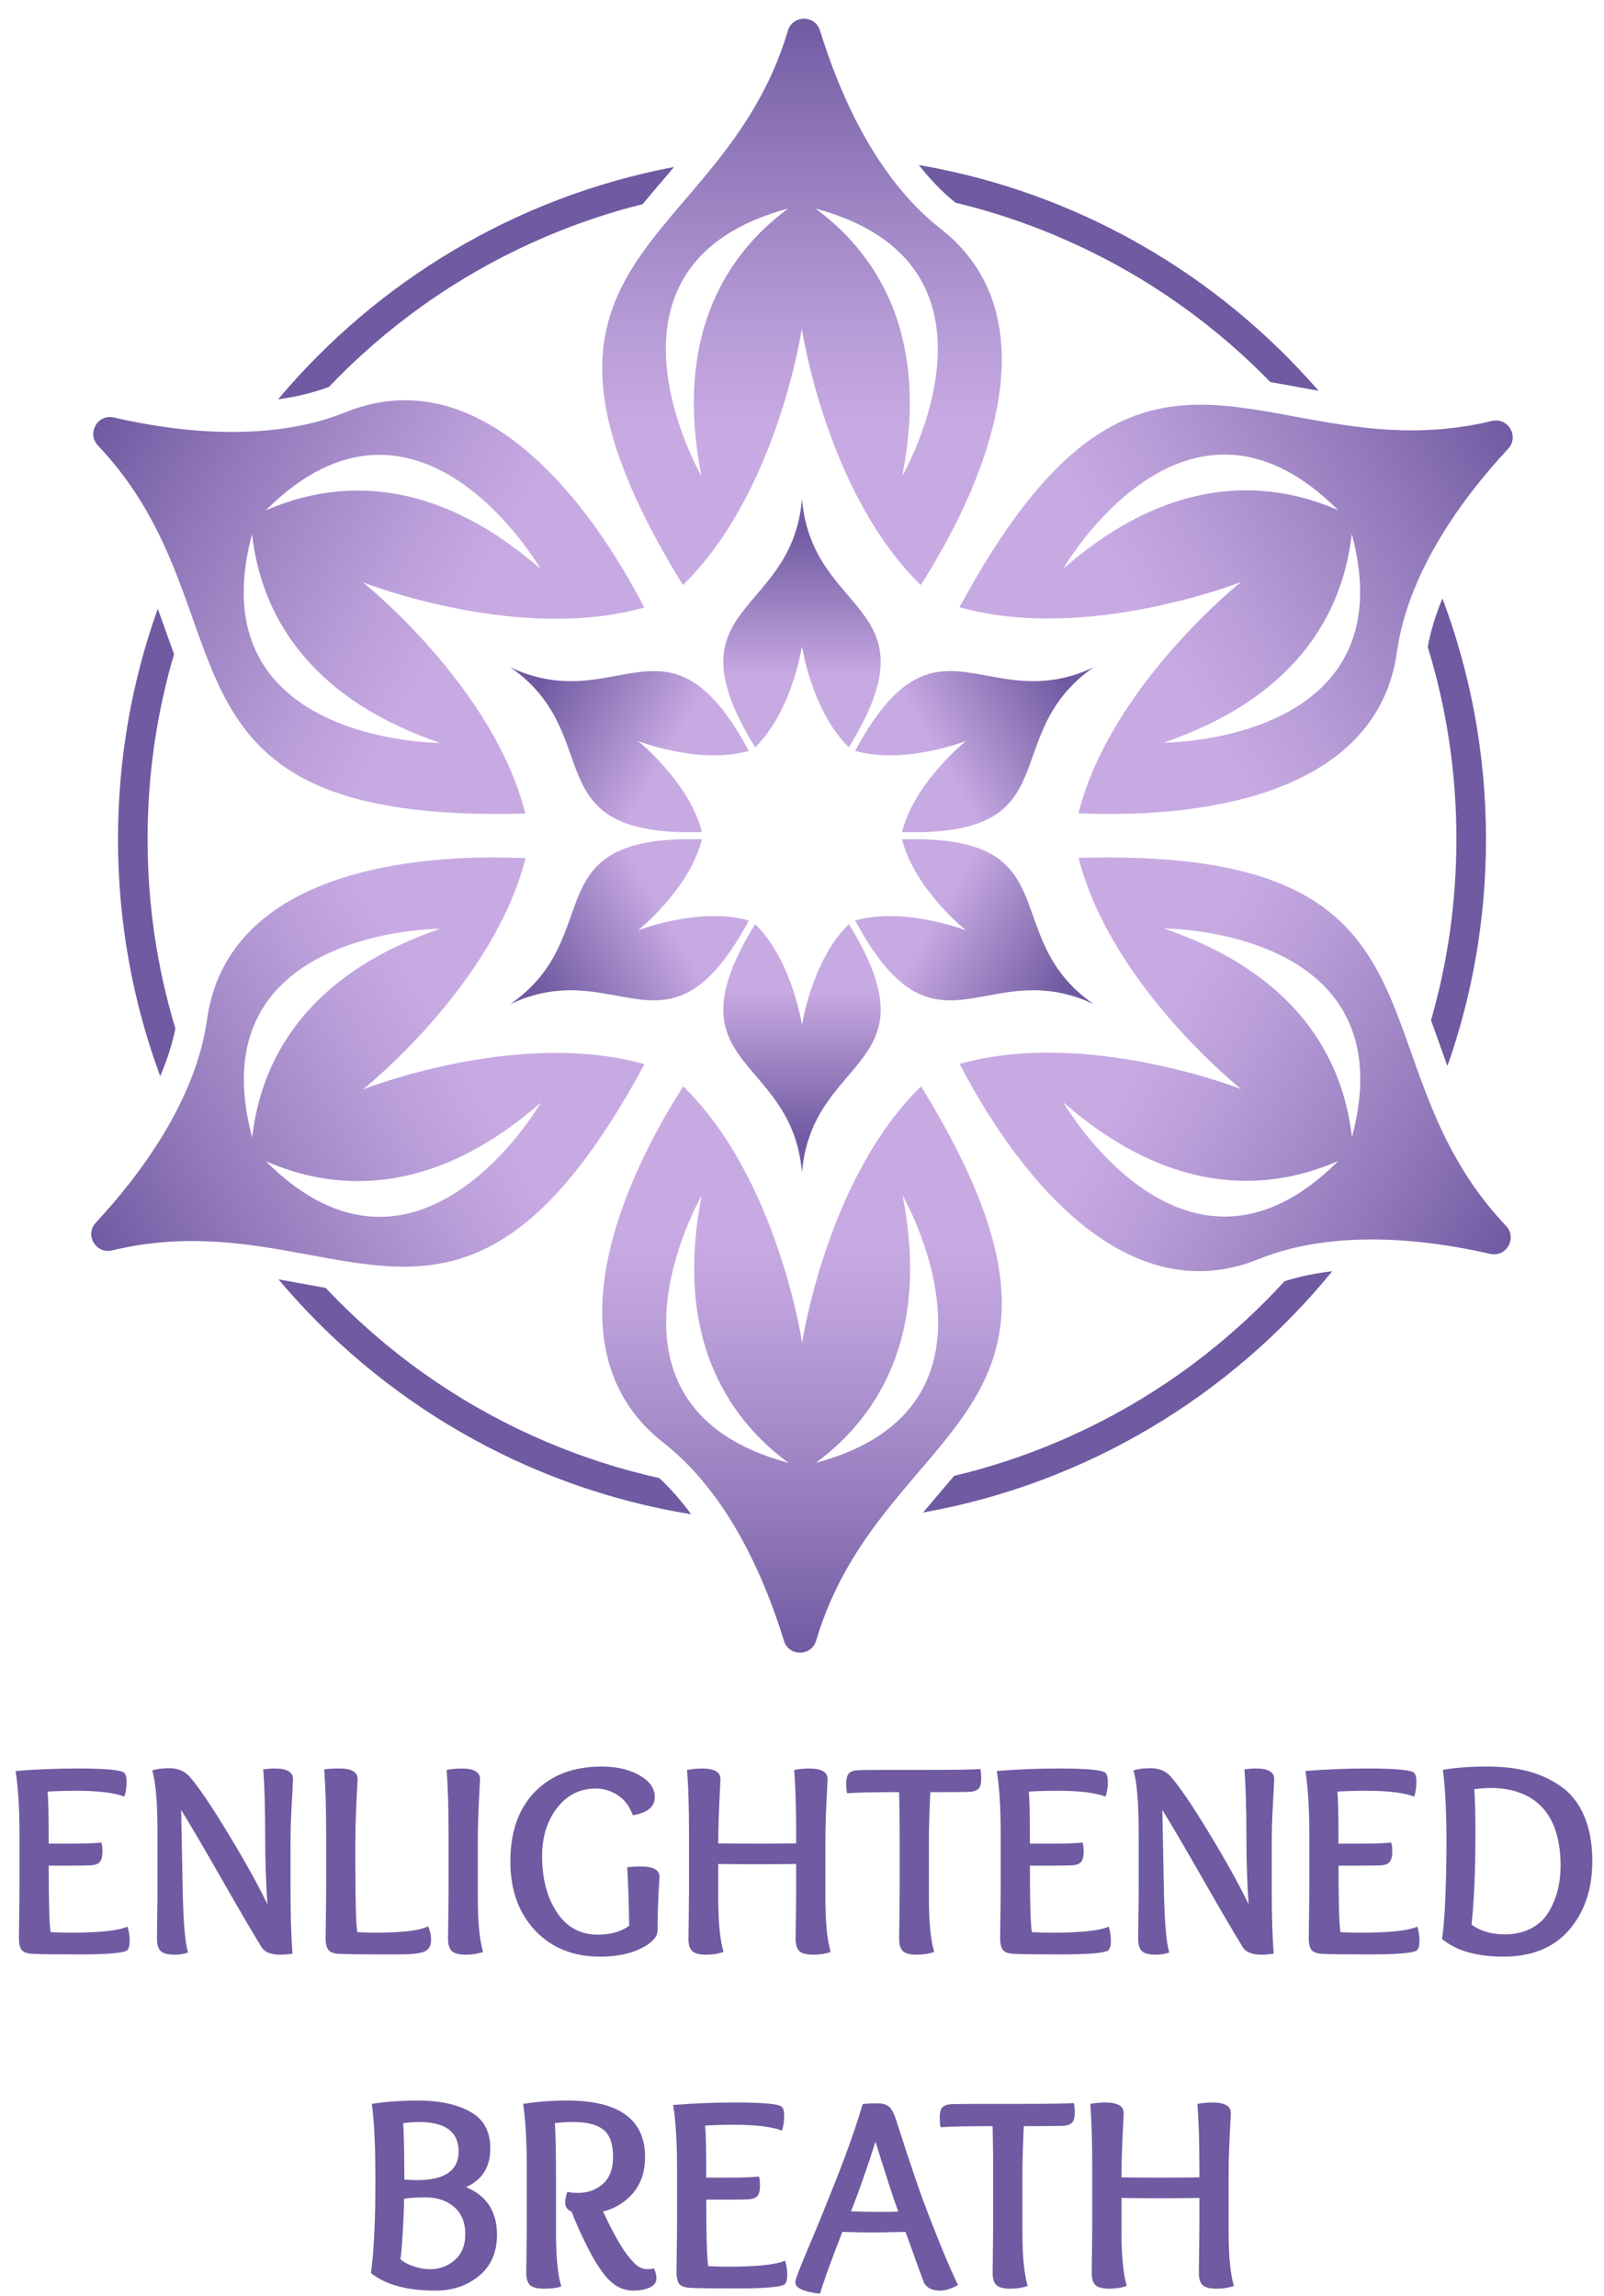<svg xmlns="http://www.w3.org/2000/svg" xmlns:xlink="http://www.w3.org/1999/xlink" id="Layer_1" x="0px" y="0px" width="317.016px" height="453.742px" viewBox="0 0 317.016 453.742" xml:space="preserve"><g>	<defs>		<path id="SVGID_1_" d="M138.697,236.231c-6.309,31.909,8.804,46.653,17.137,52.845C114.507,278,138.697,236.231,138.697,236.231    M178.378,236.231c0,0,24.189,41.769-17.138,52.845C169.573,282.884,184.687,268.14,178.378,236.231 M158.537,265.353   c0,0-4.834-32.51-23.507-50.676c-14.824,23.244-25.213,53.771-3.906,70.419c12.853,10.042,20.06,26.915,23.822,39.151   c0.968,3.151,5.417,3.112,6.356-0.049c13.053-43.963,61.39-43.517,20.743-109.521   C163.372,232.843,158.537,265.353,158.537,265.353"></path>	</defs>	<clipPath id="SVGID_2_">		<use xlink:href="#SVGID_1_" overflow="visible"></use>	</clipPath>			<linearGradient id="SVGID_3_" gradientUnits="userSpaceOnUse" x1="-379.584" y1="775.251" x2="-378.584" y2="775.251" gradientTransform="matrix(0 111.914 111.914 0 -86595.438 42695.543)">		<stop offset="0" style="stop-color:#C8AAE3"></stop>		<stop offset="0.27" style="stop-color:#C8AAE3"></stop>		<stop offset="0.435" style="stop-color:#B99DD8"></stop>		<stop offset="0.75" style="stop-color:#937ABB"></stop>		<stop offset="1" style="stop-color:#705AA1"></stop>	</linearGradient>	<rect x="109.816" y="214.677" clip-path="url(#SVGID_2_)" fill="url(#SVGID_3_)" width="112.875" height="112.722"></rect></g><g>	<defs>		<path id="SVGID_4_" d="M106.879,217.897c0,0-24.079,41.832-54.332,11.579c4.175,1.807,10.427,3.919,18.192,3.92   C80.689,233.396,93.127,229.927,106.879,217.897 M87.037,183.531c-30.788,10.492-36,30.951-37.194,41.264   C38.77,183.467,87.037,183.531,87.037,183.531 M40.933,201.406c-2.27,16.152-13.278,30.829-21.994,40.205   c-2.246,2.416,0.012,6.249,3.219,5.48c14.431-3.454,26.683-1.385,37.903,0.685c23.454,4.326,42.4,8.654,67.318-37.481   c-25.069-7.089-55.642,4.98-55.642,4.98s25.739-20.442,32.134-45.696c-2.098-0.093-4.221-0.142-6.353-0.142   C71.669,169.437,44.41,176.669,40.933,201.406"></path>	</defs>	<clipPath id="SVGID_5_">		<use xlink:href="#SVGID_4_" overflow="visible"></use>	</clipPath>			<linearGradient id="SVGID_6_" gradientUnits="userSpaceOnUse" x1="-380.364" y1="776.54" x2="-379.365" y2="776.54" gradientTransform="matrix(-96.921 55.957 55.957 96.921 -80202.609 -53789.02)">		<stop offset="0" style="stop-color:#C8AAE3"></stop>		<stop offset="0.27" style="stop-color:#C8AAE3"></stop>		<stop offset="0.435" style="stop-color:#B99DD8"></stop>		<stop offset="0.75" style="stop-color:#937ABB"></stop>		<stop offset="1" style="stop-color:#705AA1"></stop>	</linearGradient>	<polygon clip-path="url(#SVGID_5_)" fill="url(#SVGID_6_)" points="166.477,237.156 44.364,307.658 -22.405,192.01 99.707,121.509    "></polygon></g><g>	<defs>		<path id="SVGID_7_" d="M49.813,105.546c1.194,10.312,6.406,30.772,37.194,41.264c0,0-0.001,0-0.002,0   C86.713,146.81,38.773,146.747,49.813,105.546 M106.848,112.443c-24.48-21.417-44.805-15.7-54.332-11.578   C82.77,70.611,106.848,112.443,106.848,112.443 M68.315,81.453c-15.123,6.111-33.339,3.915-45.817,1.055   c-3.214-0.737-5.404,3.135-3.136,5.529c31.546,33.286,6.992,74.924,84.477,72.724c-6.396-25.254-32.133-45.695-32.133-45.695   s30.572,12.068,55.641,4.979C116.665,99.5,99.965,79.095,80.036,79.093C76.239,79.092,72.328,79.833,68.315,81.453"></path>	</defs>	<clipPath id="SVGID_8_">		<use xlink:href="#SVGID_7_" overflow="visible"></use>	</clipPath>			<linearGradient id="SVGID_9_" gradientUnits="userSpaceOnUse" x1="-381.933" y1="776.559" x2="-380.933" y2="776.559" gradientTransform="matrix(-96.921 -55.957 -55.957 96.921 6551.807 -96494.875)">		<stop offset="0" style="stop-color:#C8AAE3"></stop>		<stop offset="0.27" style="stop-color:#C8AAE3"></stop>		<stop offset="0.435" style="stop-color:#B99DD8"></stop>		<stop offset="0.75" style="stop-color:#937ABB"></stop>		<stop offset="1" style="stop-color:#705AA1"></stop>	</linearGradient>	<polygon clip-path="url(#SVGID_8_)" fill="url(#SVGID_9_)" points="99.784,210.702 -22.894,139.874 44.658,22.87 167.336,93.699    "></polygon></g><g>	<defs>		<path id="SVGID_10_" d="M155.772,41.213c-8.333,6.19-23.447,20.934-17.139,52.843C138.634,94.056,114.446,52.287,155.772,41.213    M161.179,41.213c41.328,11.074,17.138,52.843,17.138,52.843C184.625,62.147,169.512,47.403,161.179,41.213 M155.712,6.088   c-13.054,43.963-61.391,43.517-20.743,109.522c18.672-18.166,23.507-50.676,23.507-50.676s4.835,32.51,23.507,50.676   c14.824-23.244,25.213-53.771,3.906-70.418c-12.854-10.043-20.059-26.916-23.821-39.151c-0.481-1.566-1.82-2.344-3.162-2.344   C157.546,3.696,156.185,4.497,155.712,6.088"></path>	</defs>	<clipPath id="SVGID_11_">		<use xlink:href="#SVGID_10_" overflow="visible"></use>	</clipPath>			<linearGradient id="SVGID_12_" gradientUnits="userSpaceOnUse" x1="-382.72" y1="775.261" x2="-381.72" y2="775.261" gradientTransform="matrix(0 -111.914 -111.914 0 86913.453 -42716.23)">		<stop offset="0" style="stop-color:#C8AAE3"></stop>		<stop offset="0.27" style="stop-color:#C8AAE3"></stop>		<stop offset="0.435" style="stop-color:#B99DD8"></stop>		<stop offset="0.75" style="stop-color:#937ABB"></stop>		<stop offset="1" style="stop-color:#705AA1"></stop>	</linearGradient>	<rect x="94.321" y="3.696" clip-path="url(#SVGID_11_)" fill="url(#SVGID_12_)" width="112.875" height="111.914"></rect></g><g>	<defs>		<path id="SVGID_13_" d="M267.17,105.492c11.071,41.328-37.195,41.265-37.195,41.265   C260.764,136.264,265.975,115.804,267.17,105.492 M264.467,100.811c-9.527-4.122-29.854-9.838-54.333,11.579   C210.134,112.39,234.213,70.557,264.467,100.811 M189.635,119.992c25.068,7.088,55.64-4.98,55.64-4.98   s-25.736,20.442-32.133,45.696c27.542,1.216,59.174-5.05,62.938-31.826c2.27-16.153,13.278-30.831,21.994-40.206   c2.245-2.416-0.013-6.249-3.219-5.481c-14.433,3.455-26.685,1.386-37.904-0.684c-6.867-1.267-13.349-2.533-19.705-2.533   C221.891,79.977,207.257,87.366,189.635,119.992"></path>	</defs>	<clipPath id="SVGID_14_">		<use xlink:href="#SVGID_13_" overflow="visible"></use>	</clipPath>			<linearGradient id="SVGID_15_" gradientUnits="userSpaceOnUse" x1="-381.94" y1="773.824" x2="-380.94" y2="773.824" gradientTransform="matrix(96.921 -55.957 -55.957 -96.921 80520.641 53768.27)">		<stop offset="0" style="stop-color:#C8AAE3"></stop>		<stop offset="0.27" style="stop-color:#C8AAE3"></stop>		<stop offset="0.435" style="stop-color:#B99DD8"></stop>		<stop offset="0.75" style="stop-color:#937ABB"></stop>		<stop offset="1" style="stop-color:#705AA1"></stop>	</linearGradient>	<polygon clip-path="url(#SVGID_14_)" fill="url(#SVGID_15_)" points="150.071,93.399 272.648,22.629 339.883,139.083   217.306,209.852  "></polygon></g><g>	<defs>		<path id="SVGID_16_" d="M210.165,217.844c24.479,21.417,44.805,15.7,54.333,11.578c-8.035,8.035-15.636,10.985-22.463,10.985   C223.151,240.408,210.165,217.844,210.165,217.844 M230.006,183.477c0,0,48.268-0.063,37.193,41.265   C266.006,214.429,260.794,193.969,230.006,183.477 M213.172,169.526c6.396,25.254,32.134,45.696,32.134,45.696   s-30.572-12.069-55.641-4.98c12.718,24.46,33.962,48.72,59.031,38.591c15.123-6.109,33.339-3.914,45.817-1.055   c3.214,0.737,5.405-3.135,3.136-5.527c-30.739-32.438-8.217-72.807-78.752-72.81C217.051,169.442,215.148,169.47,213.172,169.526"></path>	</defs>	<clipPath id="SVGID_17_">		<use xlink:href="#SVGID_16_" overflow="visible"></use>	</clipPath>			<linearGradient id="SVGID_18_" gradientUnits="userSpaceOnUse" x1="-380.372" y1="773.833" x2="-379.372" y2="773.833" gradientTransform="matrix(96.921 55.957 55.957 -96.921 -6233.861 96474.156)">		<stop offset="0" style="stop-color:#C8AAE3"></stop>		<stop offset="0.27" style="stop-color:#C8AAE3"></stop>		<stop offset="0.435" style="stop-color:#B99DD8"></stop>		<stop offset="0.75" style="stop-color:#937ABB"></stop>		<stop offset="1" style="stop-color:#705AA1"></stop>	</linearGradient>	<polygon clip-path="url(#SVGID_17_)" fill="url(#SVGID_18_)" points="217.229,121.701 338.682,191.822 272.355,306.704   150.901,236.582  "></polygon></g><g>	<defs>		<path id="SVGID_19_" d="M149.241,147.672c7.358-7.161,9.265-19.975,9.265-19.975s1.907,12.814,9.267,19.975   c17.662-28.678-7.292-25.537-9.267-49.082C156.557,122.077,131.575,119.028,149.241,147.672"></path>	</defs>	<clipPath id="SVGID_20_">		<use xlink:href="#SVGID_19_" overflow="visible"></use>	</clipPath>			<linearGradient id="SVGID_21_" gradientUnits="userSpaceOnUse" x1="-377.577" y1="775.176" x2="-376.577" y2="775.176" gradientTransform="matrix(0 49.082 49.082 0 -37888.645 18630.135)">		<stop offset="0" style="stop-color:#705AA1"></stop>		<stop offset="0.137" style="stop-color:#705AA1"></stop>		<stop offset="0.729" style="stop-color:#C8AAE3"></stop>		<stop offset="1" style="stop-color:#C8AAE3"></stop>	</linearGradient>	<rect x="131.575" y="98.59" clip-path="url(#SVGID_20_)" fill="url(#SVGID_21_)" width="53.86" height="49.082"></rect></g><g>	<defs>		<path id="SVGID_22_" d="M178.271,165.854c2.521,9.955,12.665,18.013,12.665,18.013s-12.052-4.755-21.935-1.964   c9.824,18.191,17.292,16.485,26.537,14.778c5.818-1.073,12.343-2.148,20.603,1.74c-18.915-13.116-4.913-32.604-35.578-32.601   C179.828,165.82,179.061,165.831,178.271,165.854"></path>	</defs>	<clipPath id="SVGID_23_">		<use xlink:href="#SVGID_22_" overflow="visible"></use>	</clipPath>			<linearGradient id="SVGID_24_" gradientUnits="userSpaceOnUse" x1="-382.931" y1="778.255" x2="-381.931" y2="778.255" gradientTransform="matrix(-42.508 -24.542 -24.542 42.508 3039.226 -42282.766)">		<stop offset="0" style="stop-color:#705AA1"></stop>		<stop offset="0.137" style="stop-color:#705AA1"></stop>		<stop offset="0.729" style="stop-color:#C8AAE3"></stop>		<stop offset="1" style="stop-color:#C8AAE3"></stop>	</linearGradient>	<polygon clip-path="url(#SVGID_23_)" fill="url(#SVGID_24_)" points="204.356,220.506 154.159,191.525 180.787,145.405   230.984,174.386  "></polygon></g><g>	<defs>		<path id="SVGID_25_" d="M100.87,198.421c8.235-3.884,14.757-2.812,20.582-1.741c9.256,1.703,16.751,3.407,26.56-14.777   c-9.883-2.791-21.936,1.964-21.936,1.964s10.146-8.058,12.665-18.013c-0.778-0.022-1.529-0.033-2.256-0.033   C105.76,165.822,119.83,185.252,100.87,198.421"></path>	</defs>	<clipPath id="SVGID_26_">		<use xlink:href="#SVGID_25_" overflow="visible"></use>	</clipPath>			<linearGradient id="SVGID_27_" gradientUnits="userSpaceOnUse" x1="-382.949" y1="772.126" x2="-381.949" y2="772.126" gradientTransform="matrix(42.508 -24.542 -24.542 -42.508 35327.855 23620.191)">		<stop offset="0" style="stop-color:#705AA1"></stop>		<stop offset="0.137" style="stop-color:#705AA1"></stop>		<stop offset="0.729" style="stop-color:#C8AAE3"></stop>		<stop offset="1" style="stop-color:#C8AAE3"></stop>	</linearGradient>	<polygon clip-path="url(#SVGID_26_)" fill="url(#SVGID_27_)" points="86.032,174.388 136.226,145.408 162.85,191.521   112.655,220.5  "></polygon></g><g>	<defs>		<path id="SVGID_28_" d="M195.558,133.61c-9.256-1.702-16.752-3.404-26.556,14.774c9.883,2.794,21.935-1.965,21.935-1.965   s-10.145,8.06-12.665,18.014c33.667,0.956,18.465-19.083,37.87-32.567C207.906,135.753,201.384,134.682,195.558,133.61"></path>	</defs>	<clipPath id="SVGID_29_">		<use xlink:href="#SVGID_28_" overflow="visible"></use>	</clipPath>			<linearGradient id="SVGID_30_" gradientUnits="userSpaceOnUse" x1="-379.356" y1="778.32" x2="-378.356" y2="778.32" gradientTransform="matrix(-42.508 24.542 24.542 42.508 -35009.863 -23640.935)">		<stop offset="0" style="stop-color:#705AA1"></stop>		<stop offset="0.137" style="stop-color:#705AA1"></stop>		<stop offset="0.729" style="stop-color:#C8AAE3"></stop>		<stop offset="1" style="stop-color:#C8AAE3"></stop>	</linearGradient>	<polygon clip-path="url(#SVGID_29_)" fill="url(#SVGID_30_)" points="231.376,156.593 180.787,185.801 153.767,139.002   204.356,109.794  "></polygon></g><g>	<defs>		<path id="SVGID_31_" d="M158.506,202.593c0,0-1.907-12.817-9.265-19.979c-17.662,28.679,7.29,25.537,9.265,49.082   c1.952-23.487,26.931-20.437,9.267-49.082C160.413,189.776,158.506,202.593,158.506,202.593"></path>	</defs>	<clipPath id="SVGID_32_">		<use xlink:href="#SVGID_31_" overflow="visible"></use>	</clipPath>			<linearGradient id="SVGID_33_" gradientUnits="userSpaceOnUse" x1="-384.728" y1="775.197" x2="-383.728" y2="775.197" gradientTransform="matrix(0 -49.082 -49.082 0 38206.652 -18651.479)">		<stop offset="0" style="stop-color:#705AA1"></stop>		<stop offset="0.137" style="stop-color:#705AA1"></stop>		<stop offset="0.729" style="stop-color:#C8AAE3"></stop>		<stop offset="1" style="stop-color:#C8AAE3"></stop>	</linearGradient>	<rect x="131.579" y="182.615" clip-path="url(#SVGID_32_)" fill="url(#SVGID_33_)" width="53.858" height="49.082"></rect></g><g>	<defs>		<path id="SVGID_34_" d="M138.741,164.433c-2.519-9.954-12.665-18.014-12.665-18.014s12.053,4.759,21.936,1.965   c-9.824-18.187-17.292-16.48-26.536-14.775c-5.82,1.075-12.345,2.149-20.606-1.743   C120.238,145.299,105.102,165.409,138.741,164.433"></path>	</defs>	<clipPath id="SVGID_35_">		<use xlink:href="#SVGID_34_" overflow="visible"></use>	</clipPath>			<linearGradient id="SVGID_36_" gradientUnits="userSpaceOnUse" x1="-379.373" y1="772.044" x2="-378.373" y2="772.044" gradientTransform="matrix(42.508 24.542 24.542 -42.508 -2721.229 42262.043)">		<stop offset="0" style="stop-color:#705AA1"></stop>		<stop offset="0.137" style="stop-color:#705AA1"></stop>		<stop offset="0.729" style="stop-color:#C8AAE3"></stop>		<stop offset="1" style="stop-color:#C8AAE3"></stop>	</linearGradient>	<polygon clip-path="url(#SVGID_35_)" fill="url(#SVGID_36_)" points="112.655,109.785 163.259,139.001 136.226,185.822   85.623,156.606  "></polygon></g><path fill="#705AA1" d="M285.082,118.253c-1.283,3.107-2.289,6.316-2.904,9.583c3.767,12.238,5.664,24.964,5.664,37.985 c0,12.246-1.68,24.235-5.014,35.798c0.535,1.466,1.062,2.948,1.591,4.441c0.542,1.532,1.088,3.068,1.653,4.612 c4.936-14.035,7.618-29.131,7.618-44.851C293.69,149.08,290.646,133.049,285.082,118.253 M249.962,257.273 c-11.879,11.88-25.712,21.206-41.111,27.72c-6.601,2.792-13.368,5.015-20.273,6.656c-0.838,0.998-1.688,1.996-2.546,2.998 c-1.197,1.399-2.402,2.811-3.591,4.245c32.438-5.793,60.867-23.162,80.864-47.678c-3.373,0.391-6.523,1.049-9.432,1.974 C252.606,254.576,251.299,255.935,249.962,257.273 M188.819,40.045c6.822,1.641,13.509,3.84,20.031,6.6 c15.399,6.515,29.232,15.841,41.111,27.72c0.382,0.378,0.757,0.76,1.131,1.146c1.91,0.32,3.841,0.679,5.802,1.041 c1.231,0.23,2.472,0.456,3.72,0.679c-19.997-23.038-47.662-39.233-79.024-44.625C183.75,35.343,186.148,37.869,188.819,40.045  M67.054,74.365c11.879-11.879,25.712-21.205,41.112-27.72c6.144-2.6,12.437-4.702,18.85-6.304c1.291-1.567,2.62-3.127,3.965-4.702 c0.749-0.877,1.497-1.754,2.246-2.643C102.018,38.898,74.602,55.53,54.96,78.911c3.626-0.495,6.979-1.314,10.043-2.448 C65.678,75.757,66.36,75.059,67.054,74.365 M130.303,292.081c-7.552-1.68-14.948-4.047-22.137-7.088 c-15.4-6.514-29.233-15.84-41.112-27.72c-0.909-0.908-1.805-1.832-2.683-2.764c-1.403-0.25-2.818-0.511-4.253-0.776 c-1.68-0.308-3.376-0.623-5.088-0.92c20.344,24.176,49.003,41.12,81.573,46.426C134.712,296.662,132.619,294.241,130.303,292.081  M34.402,129.259c-0.612-1.661-1.209-3.337-1.809-5.033c-0.464-1.306-0.928-2.62-1.407-3.938 c-5.092,14.226-7.864,29.556-7.864,45.533c0,16.468,2.943,32.25,8.339,46.847c1.302-3.045,2.343-6.191,3.01-9.396 c-3.657-12.074-5.501-24.62-5.501-37.451C29.17,153.306,30.924,141.06,34.402,129.259"></path><g>	<path fill="#705AA1" d="M9.405,354.038c0.146,1.431,0.22,4.858,0.22,10.285h4.125c2.933,0,5.023-0.073,6.27-0.22  c0.146,0.33,0.22,0.916,0.22,1.76c0,1.027-0.184,1.732-0.55,2.117c-0.367,0.385-0.954,0.597-1.76,0.633  c-0.917,0.037-2.145,0.055-3.685,0.055h-4.62c0,7.297,0.128,11.68,0.385,13.145c1.54,0.074,2.805,0.11,3.795,0.11  c5.866,0,9.661-0.403,11.385-1.21c0.293,0.844,0.44,1.814,0.44,2.915c0,0.845-0.165,1.431-0.495,1.761  c-0.697,0.549-3.832,0.824-9.405,0.824c-4.987,0-8.03-0.037-9.13-0.109c-1.137-0.037-1.897-0.284-2.283-0.743  c-0.385-0.458-0.577-1.255-0.577-2.392c0-0.697,0.018-2.201,0.055-4.511c0.036-2.31,0.055-4.088,0.055-5.335v-10.67  c0-5.133-0.257-9.295-0.77-12.484c3.996-0.33,8.085-0.496,12.265-0.496c5.426,0,8.488,0.275,9.185,0.825  c0.33,0.33,0.495,0.917,0.495,1.761c0,1.1-0.147,2.09-0.44,2.969c-2.017-0.77-5.207-1.154-9.57-1.154  C13.255,353.873,11.385,353.927,9.405,354.038z"></path>	<path fill="#705AA1" d="M57.805,386.047c-0.734,0.146-1.54,0.22-2.42,0.22c-1.834,0-3.062-0.494-3.685-1.484  c-1.724-2.786-4.354-7.278-7.892-13.475c-3.539-6.197-6.207-10.744-8.003-13.641l0.275,14.355c0.11,7.406,0.476,12.008,1.1,13.805  c-0.807,0.293-1.687,0.439-2.64,0.439c-1.357,0-2.283-0.238-2.778-0.715c-0.495-0.476-0.742-1.283-0.742-2.42  c0-0.586,0.018-2.035,0.055-4.345c0.036-2.31,0.055-4.106,0.055-5.39v-11c0-6.123-0.349-10.303-1.045-12.541  c0.916-0.293,2.035-0.439,3.355-0.439c1.686,0,3.006,0.532,3.96,1.596c1.686,1.869,4.216,5.582,7.59,11.137  c3.373,5.555,5.995,10.276,7.865,14.162c-0.294-4.18-0.44-8.615-0.44-13.31c0-5.463-0.129-9.918-0.385-13.364  c0.843-0.111,1.595-0.166,2.255-0.166c2.42,0,3.63,0.697,3.63,2.09c0,0.221-0.037,0.963-0.11,2.229  c-0.074,1.265-0.156,2.842-0.247,4.729c-0.092,1.89-0.138,3.677-0.138,5.362v9.405C57.42,378.458,57.548,382.711,57.805,386.047z"></path>	<path fill="#705AA1" d="M64.459,373.783v-11.385c0-5.17-0.129-9.424-0.385-12.76c0.843-0.111,1.851-0.166,3.025-0.166  c2.383,0,3.575,0.697,3.575,2.09c0,0.221-0.037,0.963-0.11,2.229c-0.074,1.265-0.147,2.842-0.22,4.729  c-0.074,1.89-0.11,3.677-0.11,5.362v4.73c0,7.26,0.128,11.66,0.385,13.199c1.466,0.074,2.64,0.11,3.52,0.11  c5.39,0,8.873-0.421,10.45-1.265c0.403,0.807,0.605,1.705,0.605,2.695c0,1.209-0.468,1.988-1.403,2.337s-2.484,0.522-4.647,0.522  H74.36c-3.264,0-5.702-0.037-7.315-0.109c-1.027-0.037-1.732-0.293-2.117-0.771c-0.385-0.476-0.578-1.265-0.578-2.364  c0-0.587,0.018-1.943,0.055-4.07C64.441,376.771,64.459,375.066,64.459,373.783z"></path>	<path fill="#705AA1" d="M88.659,373.398v-11c0-5.097-0.129-9.313-0.385-12.65c1.1-0.184,2.071-0.275,2.915-0.275  c2.456,0,3.685,0.697,3.685,2.09c0,0.221-0.037,0.963-0.11,2.229c-0.074,1.265-0.147,2.842-0.22,4.729  c-0.074,1.89-0.11,3.677-0.11,5.362v11.055c0,4.877,0.348,8.471,1.045,10.781c-1.027,0.366-2.164,0.549-3.41,0.549  c-1.357,0-2.283-0.238-2.777-0.715c-0.495-0.476-0.743-1.283-0.743-2.42c0-0.586,0.018-2.035,0.055-4.345  C88.64,376.478,88.659,374.681,88.659,373.398z"></path>	<path fill="#705AA1" d="M129.963,381.427c0,1.32-1.091,2.521-3.272,3.604c-2.182,1.08-4.867,1.621-8.057,1.621  c-5.354,0-9.653-1.732-12.897-5.197c-3.245-3.465-4.868-8.002-4.868-13.611c0-5.867,1.623-10.459,4.868-13.778  c3.245-3.317,7.635-4.978,13.172-4.978c2.97,0,5.463,0.578,7.48,1.732c2.016,1.155,3.025,2.576,3.025,4.263  c0,1.944-1.449,3.153-4.345,3.63c-0.624-1.76-1.614-3.08-2.97-3.96c-1.357-0.88-2.805-1.319-4.345-1.319  c-3.117,0-5.665,1.273-7.645,3.822s-2.97,5.729-2.97,9.542c0,4.437,0.971,8.132,2.915,11.083c1.943,2.951,4.638,4.428,8.085,4.428  c2.53,0,4.601-0.586,6.215-1.761c-0.074-4.692-0.202-8.543-0.385-11.55c0.843-0.109,1.741-0.165,2.695-0.165  c2.456,0,3.685,0.679,3.685,2.035l-0.22,3.739C130.019,377.101,129.963,379.375,129.963,381.427z"></path>	<path fill="#705AA1" d="M136.178,373.398v-11c0-5.097-0.129-9.313-0.385-12.65c1.1-0.184,2.071-0.275,2.915-0.275  c2.456,0,3.685,0.697,3.685,2.09c0,0.221-0.037,1-0.11,2.338c-0.074,1.339-0.147,2.979-0.22,4.923  c-0.074,1.944-0.11,3.759-0.11,5.444c1.98,0.037,4.583,0.056,7.81,0.056c3.226,0,5.756-0.019,7.59-0.056v-1.869  c0-5.097-0.129-9.313-0.385-12.65c1.1-0.184,2.071-0.275,2.915-0.275c2.456,0,3.686,0.697,3.686,2.09  c0,0.221-0.037,0.963-0.11,2.229c-0.074,1.265-0.147,2.842-0.22,4.729c-0.074,1.89-0.11,3.677-0.11,5.362v11.055  c0,4.877,0.349,8.471,1.045,10.781c-1.026,0.366-2.164,0.549-3.41,0.549c-1.356,0-2.282-0.238-2.777-0.715  c-0.495-0.476-0.743-1.283-0.743-2.42c0-0.586,0.018-2.035,0.055-4.345c0.036-2.31,0.055-4.106,0.055-5.39v-5.061  c-1.87,0.037-4.455,0.055-7.755,0.055c-3.227,0-5.775-0.018-7.645-0.055v6.6c0,4.877,0.348,8.471,1.045,10.781  c-1.027,0.366-2.164,0.549-3.41,0.549c-1.357,0-2.283-0.238-2.777-0.715c-0.495-0.476-0.743-1.283-0.743-2.42  c0-0.586,0.018-2.035,0.055-4.345C136.159,376.478,136.178,374.681,136.178,373.398z"></path>	<path fill="#705AA1" d="M177.813,373.398v-11c0-2.053-0.037-4.803-0.109-8.25c-5.207,0-8.636,0.074-10.285,0.22  c-0.11-0.44-0.166-1.101-0.166-1.979c0-0.99,0.193-1.659,0.578-2.008c0.385-0.348,0.998-0.541,1.842-0.578  c0.916-0.035,3.062-0.055,6.436-0.055h6.49c6.16,0,9.881-0.055,11.164-0.165c0.111,0.44,0.166,1.082,0.166,1.925  c0,0.99-0.193,1.66-0.578,2.008c-0.385,0.349-0.999,0.541-1.842,0.578c-1.027,0.036-3.575,0.055-7.646,0.055  c-0.184,3.959-0.274,7.205-0.274,9.734v11.055c0,4.877,0.348,8.471,1.045,10.781c-1.027,0.366-2.164,0.549-3.41,0.549  c-1.357,0-2.283-0.238-2.777-0.715c-0.496-0.476-0.742-1.283-0.742-2.42c0-0.586,0.018-2.035,0.055-4.345  C177.793,376.478,177.813,374.681,177.813,373.398z"></path>	<path fill="#705AA1" d="M203.332,354.038c0.146,1.431,0.22,4.858,0.22,10.285h4.125c2.933,0,5.022-0.073,6.271-0.22  c0.146,0.33,0.22,0.916,0.22,1.76c0,1.027-0.185,1.732-0.55,2.117c-0.367,0.385-0.954,0.597-1.76,0.633  c-0.918,0.037-2.146,0.055-3.686,0.055h-4.62c0,7.297,0.128,11.68,0.385,13.145c1.54,0.074,2.806,0.11,3.796,0.11  c5.865,0,9.66-0.403,11.385-1.21c0.293,0.844,0.439,1.814,0.439,2.915c0,0.845-0.165,1.431-0.495,1.761  c-0.696,0.549-3.831,0.824-9.405,0.824c-4.986,0-8.029-0.037-9.129-0.109c-1.138-0.037-1.898-0.284-2.283-0.743  c-0.385-0.458-0.577-1.255-0.577-2.392c0-0.697,0.018-2.201,0.055-4.511c0.036-2.31,0.056-4.088,0.056-5.335v-10.67  c0-5.133-0.258-9.295-0.771-12.484c3.996-0.33,8.085-0.496,12.265-0.496c5.426,0,8.488,0.275,9.186,0.825  c0.33,0.33,0.494,0.917,0.494,1.761c0,1.1-0.146,2.09-0.439,2.969c-2.018-0.77-5.207-1.154-9.57-1.154  C207.182,353.873,205.312,353.927,203.332,354.038z"></path>	<path fill="#705AA1" d="M251.731,386.047c-0.733,0.146-1.54,0.22-2.42,0.22c-1.834,0-3.062-0.494-3.685-1.484  c-1.725-2.786-4.355-7.278-7.893-13.475c-3.539-6.197-6.207-10.744-8.003-13.641l0.275,14.355c0.11,7.406,0.476,12.008,1.1,13.805  c-0.807,0.293-1.687,0.439-2.64,0.439c-1.357,0-2.283-0.238-2.777-0.715c-0.495-0.476-0.742-1.283-0.742-2.42  c0-0.586,0.018-2.035,0.055-4.345c0.035-2.31,0.055-4.106,0.055-5.39v-11c0-6.123-0.35-10.303-1.045-12.541  c0.916-0.293,2.035-0.439,3.355-0.439c1.686,0,3.006,0.532,3.959,1.596c1.687,1.869,4.217,5.582,7.59,11.137  s5.996,10.276,7.865,14.162c-0.293-4.18-0.439-8.615-0.439-13.31c0-5.463-0.129-9.918-0.385-13.364  c0.843-0.111,1.595-0.166,2.254-0.166c2.421,0,3.631,0.697,3.631,2.09c0,0.221-0.037,0.963-0.11,2.229  c-0.073,1.265-0.156,2.842-0.247,4.729c-0.092,1.89-0.138,3.677-0.138,5.362v9.405  C251.347,378.458,251.475,382.711,251.731,386.047z"></path>	<path fill="#705AA1" d="M264.326,354.038c0.146,1.431,0.221,4.858,0.221,10.285h4.125c2.933,0,5.022-0.073,6.27-0.22  c0.146,0.33,0.221,0.916,0.221,1.76c0,1.027-0.185,1.732-0.551,2.117c-0.367,0.385-0.953,0.597-1.76,0.633  c-0.917,0.037-2.145,0.055-3.686,0.055h-4.619c0,7.297,0.127,11.68,0.385,13.145c1.539,0.074,2.805,0.11,3.795,0.11  c5.865,0,9.661-0.403,11.385-1.21c0.293,0.844,0.439,1.814,0.439,2.915c0,0.845-0.164,1.431-0.494,1.761  c-0.697,0.549-3.832,0.824-9.405,0.824c-4.987,0-8.03-0.037-9.13-0.109c-1.137-0.037-1.897-0.284-2.283-0.743  c-0.385-0.458-0.576-1.255-0.576-2.392c0-0.697,0.018-2.201,0.055-4.511c0.035-2.31,0.055-4.088,0.055-5.335v-10.67  c0-5.133-0.257-9.295-0.77-12.484c3.996-0.33,8.084-0.496,12.265-0.496c5.426,0,8.487,0.275,9.185,0.825  c0.33,0.33,0.495,0.917,0.495,1.761c0,1.1-0.147,2.09-0.44,2.969c-2.017-0.77-5.207-1.154-9.569-1.154  C268.176,353.873,266.307,353.927,264.326,354.038z"></path>	<path fill="#705AA1" d="M285.006,383.187c0.514-3.336,0.807-9.496,0.881-18.479c0-6.416-0.239-11.403-0.715-14.96  c2.31-0.439,5.26-0.66,8.854-0.66c2.97,0,5.638,0.313,8.003,0.936c2.364,0.623,4.527,1.622,6.489,2.997s3.483,3.31,4.565,5.803  c1.081,2.493,1.622,5.481,1.622,8.965c0,5.5-1.522,10.02-4.565,13.558c-3.043,3.539-7.389,5.307-13.034,5.307  C291.899,386.652,287.866,385.498,285.006,383.187z M291.387,353.542c0.146,2.384,0.22,5.189,0.22,8.415  c0,7.59-0.257,13.714-0.771,18.37c1.76,1.283,3.941,1.925,6.545,1.925c2.053,0,3.832-0.413,5.336-1.237  c1.502-0.825,2.648-1.926,3.438-3.301c0.787-1.375,1.365-2.805,1.732-4.289c0.365-1.485,0.549-3.033,0.549-4.648  c0-5.133-1.201-8.992-3.602-11.576c-2.402-2.586-5.84-3.878-10.313-3.878C293.824,353.323,292.779,353.396,291.387,353.542z"></path>	<path fill="#705AA1" d="M73.314,449.187c0.586-4.18,0.88-10.303,0.88-18.369c0-6.82-0.239-11.844-0.715-15.07  c2.823-0.439,5.885-0.66,9.185-0.66c4.18,0,7.598,0.734,10.257,2.2c2.658,1.467,3.987,3.887,3.987,7.26  c0,3.667-1.595,6.216-4.785,7.646c4.07,1.724,6.105,4.858,6.105,9.404c0,3.484-1.183,6.197-3.548,8.141  c-2.365,1.943-5.252,2.914-8.662,2.914C80.482,452.652,76.247,451.498,73.314,449.187z M84.919,448.417  c1.98,0,3.648-0.613,5.005-1.842c1.356-1.229,2.035-2.906,2.035-5.033c0-2.383-0.743-4.197-2.228-5.445  c-1.485-1.246-3.328-1.869-5.528-1.869c-1.98,0-3.429,0.092-4.345,0.274c0,1.577-0.083,3.74-0.248,6.49s-0.321,4.565-0.467,5.444  c0.586,0.551,1.438,1.018,2.557,1.402C82.819,448.225,83.892,448.417,84.919,448.417z M82.719,419.323  c-0.697,0-1.705,0.073-3.025,0.22c0.146,2.787,0.22,6.509,0.22,11.165c0.953,0.073,1.778,0.11,2.475,0.11  c5.5,0,8.25-1.889,8.25-5.666C90.639,421.267,87.999,419.323,82.719,419.323z"></path>	<path fill="#705AA1" d="M125.068,446.877c0.843,1.026,1.815,1.54,2.915,1.54c0.403,0,0.825-0.055,1.265-0.165  c0.33,0.771,0.495,1.412,0.495,1.925c0,0.844-0.449,1.467-1.347,1.87c-0.899,0.403-1.99,0.604-3.272,0.604  c-2.127,0-4.015-1.045-5.665-3.135c-1.137-1.43-2.329-3.4-3.575-5.912c-1.247-2.512-2.219-4.703-2.915-6.572  c-0.844-0.33-1.265-0.916-1.265-1.76c0-0.696,0.146-1.412,0.44-2.146c0.586,0.147,1.265,0.22,2.035,0.22  c1.98,0,3.639-0.596,4.978-1.787c1.338-1.191,2.008-2.961,2.008-5.308c0-2.603-0.642-4.409-1.925-5.417  c-1.284-1.008-3.282-1.513-5.995-1.513c-0.99,0-2.182,0.073-3.575,0.22c0.146,2.055,0.22,5.702,0.22,10.945v10.725  c0,4.84,0.348,8.379,1.045,10.615c-0.807,0.293-1.944,0.439-3.41,0.439c-1.357,0-2.283-0.238-2.777-0.715  c-0.495-0.476-0.743-1.283-0.743-2.42c0-0.586,0.018-2.035,0.055-4.345c0.036-2.31,0.055-4.106,0.055-5.39v-11  c0-5.061-0.239-9.276-0.715-12.65c2.823-0.439,5.701-0.66,8.635-0.66c10.303,0,15.455,3.723,15.455,11.165  c0,2.824-0.761,5.161-2.282,7.013c-1.522,1.852-3.53,3.107-6.022,3.768C121.566,442.129,123.528,445.412,125.068,446.877z"></path>	<path fill="#705AA1" d="M139.367,420.038c0.146,1.431,0.22,4.858,0.22,10.285h4.125c2.933,0,5.023-0.073,6.27-0.22  c0.146,0.33,0.22,0.916,0.22,1.76c0,1.027-0.184,1.732-0.55,2.117c-0.367,0.385-0.954,0.597-1.76,0.633  c-0.917,0.037-2.145,0.055-3.685,0.055h-4.62c0,7.297,0.128,11.68,0.385,13.145c1.54,0.074,2.805,0.11,3.795,0.11  c5.866,0,9.661-0.403,11.385-1.21c0.293,0.844,0.44,1.814,0.44,2.915c0,0.845-0.165,1.431-0.495,1.761  c-0.697,0.549-3.832,0.824-9.405,0.824c-4.987,0-8.03-0.037-9.13-0.109c-1.137-0.037-1.897-0.284-2.283-0.743  c-0.385-0.458-0.577-1.255-0.577-2.392c0-0.697,0.018-2.201,0.055-4.511c0.036-2.31,0.055-4.088,0.055-5.335v-10.67  c0-5.133-0.257-9.295-0.77-12.484c3.996-0.33,8.085-0.496,12.265-0.496c5.426,0,8.488,0.275,9.185,0.825  c0.33,0.33,0.495,0.917,0.495,1.761c0,1.1-0.147,2.09-0.44,2.969c-2.017-0.77-5.207-1.154-9.57-1.154  C143.217,419.873,141.347,419.927,139.367,420.038z"></path>	<path fill="#705AA1" d="M172.422,441.158c-0.953,0-2.934-0.036-5.939-0.11c-2.385,6.124-3.85,10.194-4.4,12.21  c-3.264-0.367-4.895-1.119-4.895-2.255c0-0.513,0.778-2.593,2.338-6.242c1.558-3.648,3.455-8.296,5.691-13.942  s3.996-10.651,5.28-15.016c0.733-0.109,1.687-0.164,2.86-0.164c0.953,0,1.695,0.191,2.228,0.576  c0.53,0.386,0.999,1.165,1.402,2.338c2.823,8.801,4.876,14.85,6.16,18.15c2.75,7.15,4.821,12.1,6.215,14.85  c-1.394,0.733-2.567,1.1-3.521,1.1c-1.539,0-2.604-0.494-3.189-1.484c-0.439-1.137-1.055-2.813-1.843-5.032  c-0.788-2.218-1.402-3.913-1.843-5.088C175.373,441.122,173.192,441.158,172.422,441.158z M177.537,437.033  c-0.55-1.504-1.092-3.07-1.623-4.703c-0.531-1.631-1.091-3.382-1.677-5.252c-0.587-1.87-0.99-3.153-1.21-3.85  c-1.76,5.537-3.374,10.119-4.84,13.75c2.346,0.073,4.143,0.109,5.39,0.109C175.483,437.087,176.803,437.07,177.537,437.033z"></path>	<path fill="#705AA1" d="M196.293,439.398v-11c0-2.053-0.037-4.803-0.109-8.25c-5.207,0-8.636,0.074-10.285,0.22  c-0.11-0.44-0.166-1.101-0.166-1.979c0-0.99,0.193-1.659,0.578-2.008c0.385-0.348,0.998-0.541,1.842-0.578  c0.916-0.035,3.062-0.055,6.436-0.055h6.49c6.16,0,9.881-0.055,11.164-0.165c0.111,0.44,0.166,1.082,0.166,1.925  c0,0.99-0.193,1.66-0.578,2.008c-0.385,0.349-0.999,0.541-1.842,0.578c-1.027,0.036-3.575,0.055-7.646,0.055  c-0.184,3.959-0.274,7.205-0.274,9.734v11.055c0,4.877,0.348,8.471,1.045,10.781c-1.027,0.366-2.164,0.549-3.41,0.549  c-1.357,0-2.283-0.238-2.777-0.715c-0.496-0.476-0.742-1.283-0.742-2.42c0-0.586,0.018-2.035,0.055-4.345  C196.273,442.478,196.293,440.681,196.293,439.398z"></path>	<path fill="#705AA1" d="M215.872,439.398v-11c0-5.097-0.129-9.313-0.385-12.65c1.101-0.184,2.071-0.275,2.915-0.275  c2.456,0,3.686,0.697,3.686,2.09c0,0.221-0.037,1-0.111,2.338c-0.073,1.339-0.146,2.979-0.219,4.923  c-0.074,1.944-0.11,3.759-0.11,5.444c1.979,0.037,4.583,0.056,7.81,0.056s5.756-0.019,7.59-0.056v-1.869  c0-5.097-0.129-9.313-0.385-12.65c1.1-0.184,2.071-0.275,2.915-0.275c2.456,0,3.685,0.697,3.685,2.09  c0,0.221-0.037,0.963-0.109,2.229c-0.074,1.265-0.146,2.842-0.221,4.729c-0.073,1.89-0.109,3.677-0.109,5.362v11.055  c0,4.877,0.348,8.471,1.045,10.781c-1.027,0.366-2.164,0.549-3.41,0.549c-1.357,0-2.282-0.238-2.777-0.715  c-0.495-0.476-0.742-1.283-0.742-2.42c0-0.586,0.018-2.035,0.055-4.345c0.036-2.31,0.055-4.106,0.055-5.39v-5.061  c-1.869,0.037-4.455,0.055-7.755,0.055c-3.227,0-5.774-0.018-7.645-0.055v6.6c0,4.877,0.348,8.471,1.045,10.781  c-1.027,0.366-2.164,0.549-3.41,0.549c-1.356,0-2.282-0.238-2.777-0.715c-0.495-0.476-0.743-1.283-0.743-2.42  c0-0.586,0.019-2.035,0.056-4.345C215.854,442.478,215.872,440.681,215.872,439.398z"></path></g></svg>